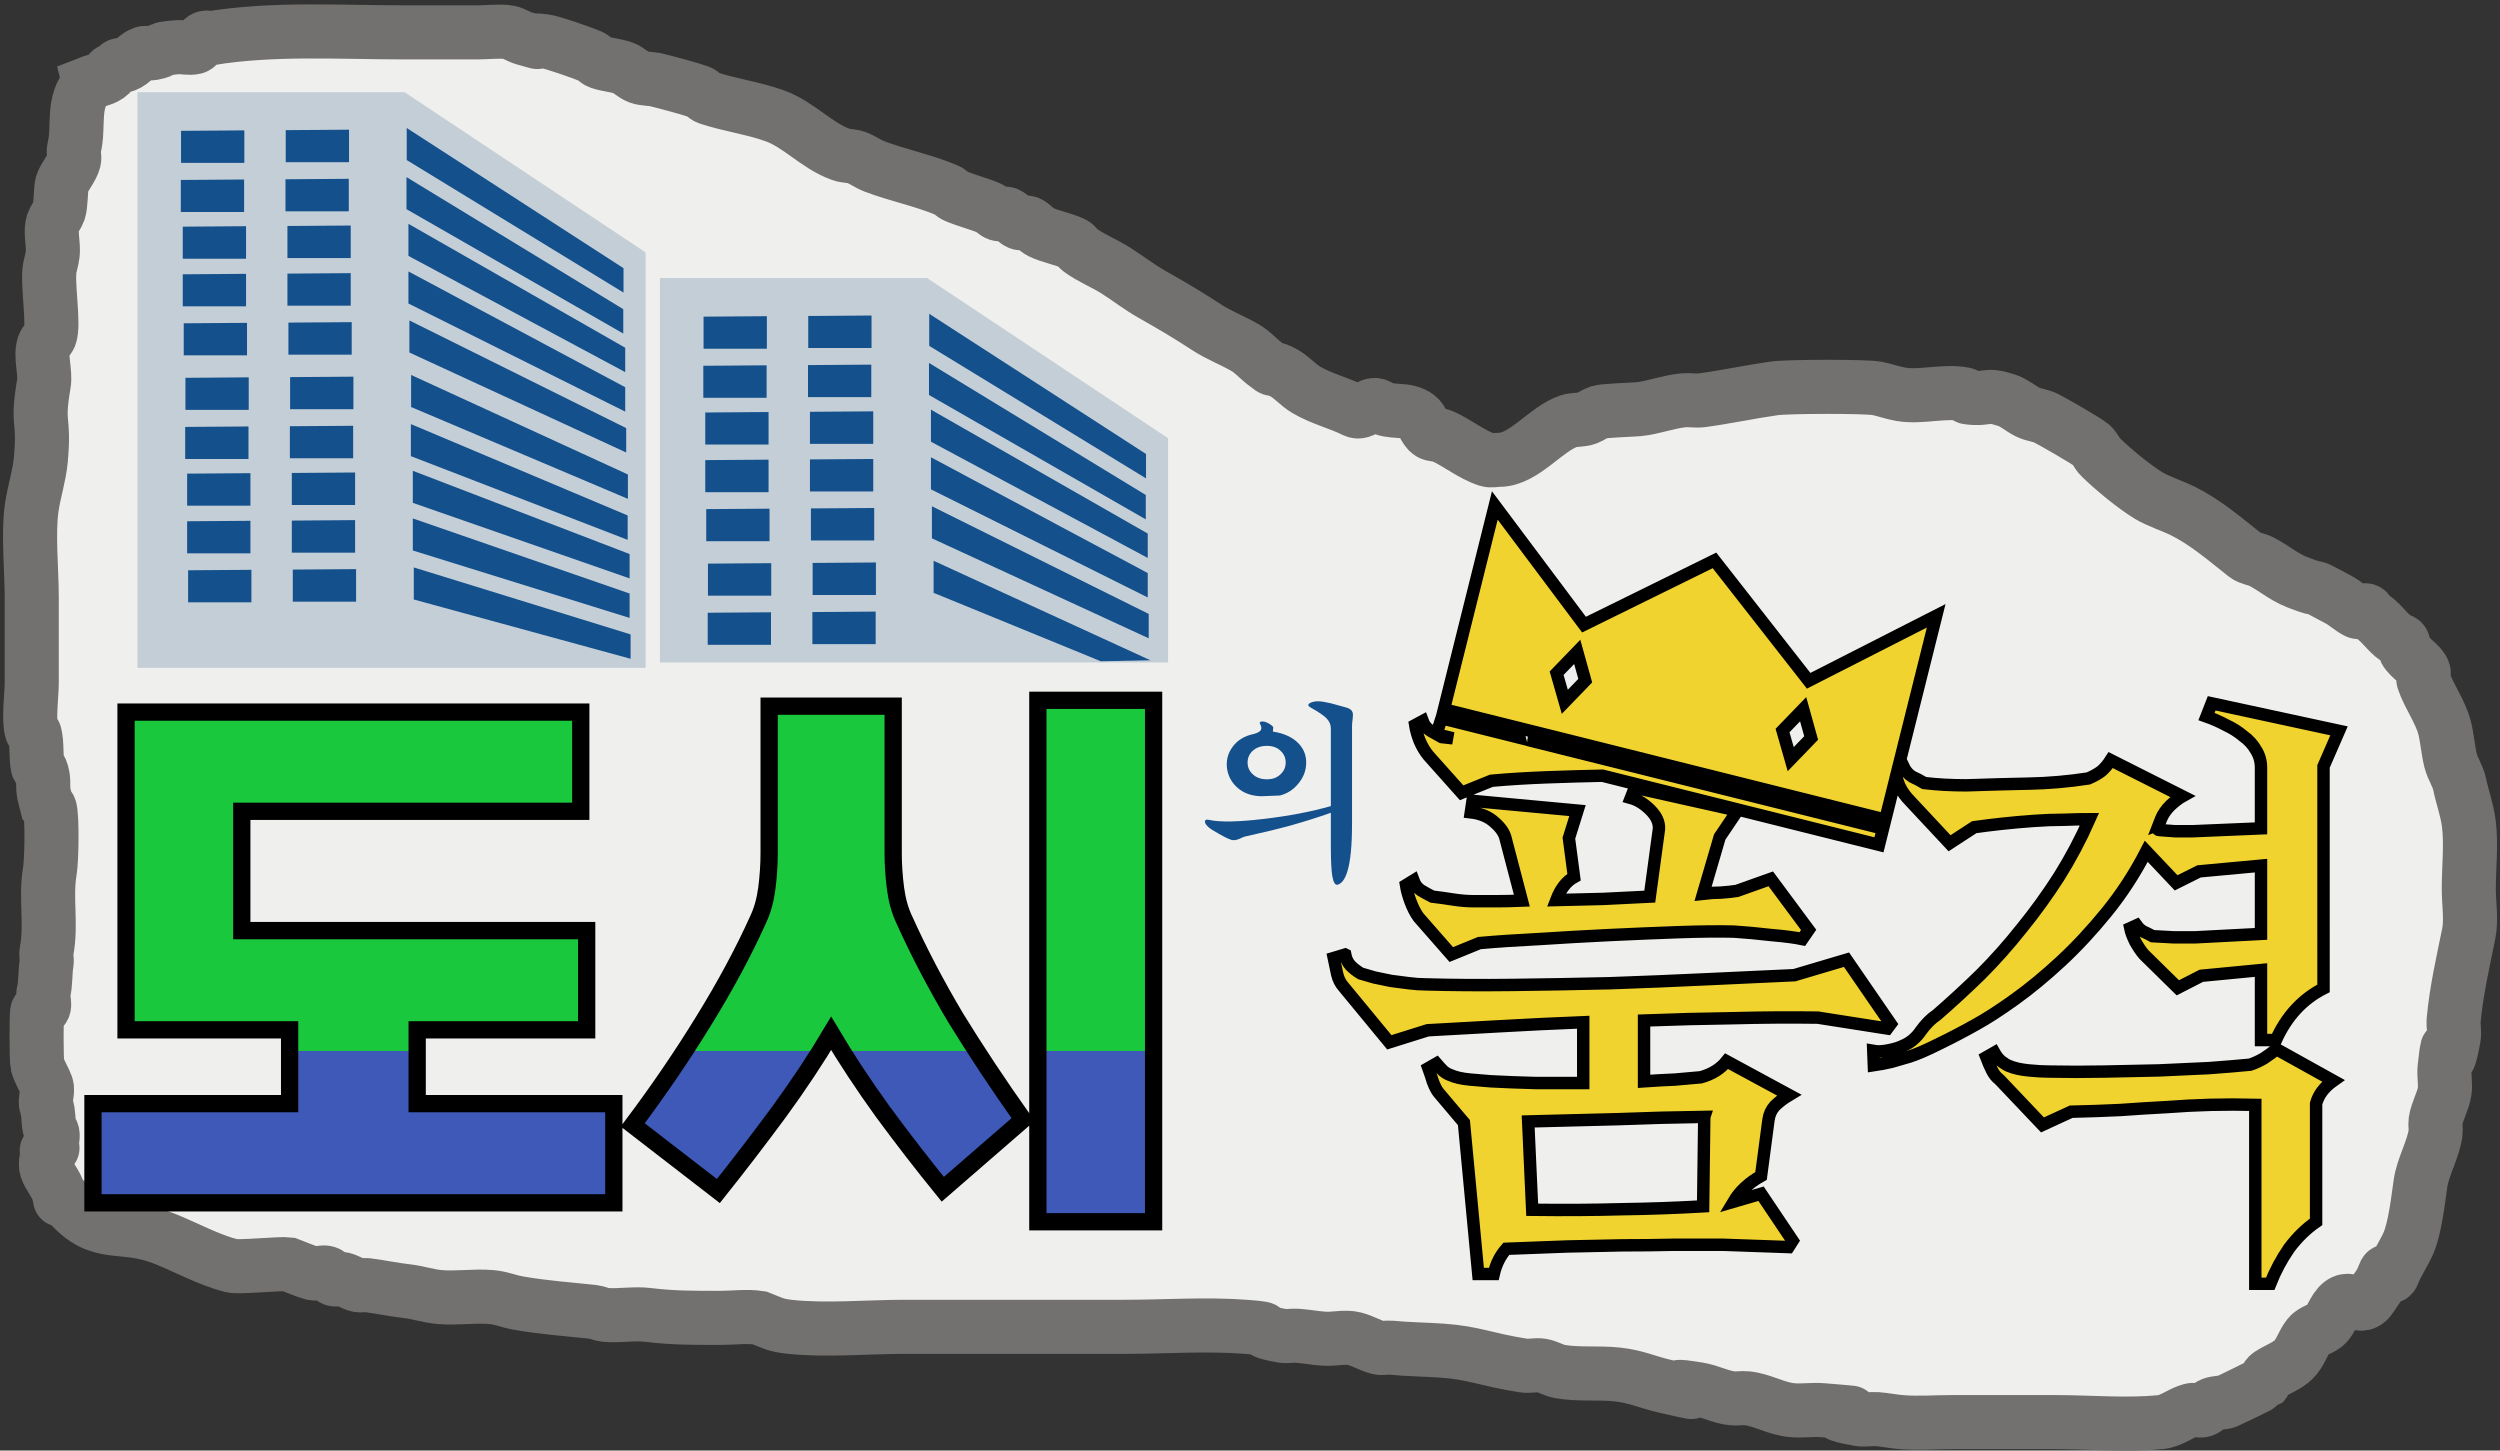 <?xml version="1.0" encoding="UTF-8" standalone="no"?>
<!-- Created with Inkscape (http://www.inkscape.org/) -->

<svg
   width="293mm"
   height="170mm"
   viewBox="0 0 293 170"
   version="1.1"
   id="svg4770"
   inkscape:version="1.2.1 (9c6d41e410, 2022-07-14)"
   sodipodi:docname="도시의 품격.svg"
   inkscape:export-filename="도시의 품격.png"
   inkscape:export-xdpi="96"
   inkscape:export-ydpi="96"
   xmlns:inkscape="http://www.inkscape.org/namespaces/inkscape"
   xmlns:sodipodi="http://sodipodi.sourceforge.net/DTD/sodipodi-0.dtd"
   xmlns:xlink="http://www.w3.org/1999/xlink"
   xmlns="http://www.w3.org/2000/svg"
   xmlns:svg="http://www.w3.org/2000/svg">
  <rect x="0" y="0" width="293" height="170" fill="#333333" stroke="none"/>
  <sodipodi:namedview
     id="namedview4772"
     pagecolor="#ffffff"
     bordercolor="#000000"
     borderopacity="0.25"
     inkscape:showpageshadow="2"
     inkscape:pageopacity="0.0"
     inkscape:pagecheckerboard="0"
     inkscape:deskcolor="#d1d1d1"
     inkscape:document-units="mm"
     showgrid="false"
     inkscape:zoom="0.73851712"
     inkscape:cx="354.76496"
     inkscape:cy="349.34871"
     inkscape:window-width="1920"
     inkscape:window-height="1009"
     inkscape:window-x="-8"
     inkscape:window-y="-8"
     inkscape:window-maximized="1"
     inkscape:current-layer="layer1" />
  <defs
     id="defs4767">
    <inkscape:perspective
       sodipodi:type="inkscape:persp3d"
       inkscape:vp_x="0 : 84.999995 : 1"
       inkscape:vp_y="0 : 1000 : 0"
       inkscape:vp_z="293 : 84.999995 : 1"
       inkscape:persp3d-origin="146.5 : 56.666663 : 1"
       id="perspective1359" />
    <linearGradient
       inkscape:collect="always"
       id="linearGradient1230">
      <stop
         style="stop-color:#1ac83d;stop-opacity:1;"
         offset="0.66"
         id="stop1226" />
      <stop
         style="stop-color:#3e59b7;stop-opacity:1;"
         offset="0.66"
         id="stop1228" />
    </linearGradient>
    <rect
       x="517.253"
       y="501.004"
       width="721.716"
       height="280.291"
       id="rect5264" />
    <linearGradient
       inkscape:collect="always"
       xlink:href="#linearGradient1230"
       id="linearGradient1232"
       x1="65.414"
       y1="81.104"
       x2="65.414"
       y2="144.874"
       gradientUnits="userSpaceOnUse" />
  </defs>
  <g
     inkscape:label="Layer 1"
     inkscape:groupmode="layer"
     id="layer1">
    <path
       style="fill:#efefed;fill-opacity:1;stroke:#72716f;stroke-width:6.339;stroke-linecap:round;stroke-opacity:1;paint-order:stroke markers fill"
       d="M 10.445,9.727 C 8.334,12.011 9.352,14.738 8.675,17.407 c -0.111,0.438 0.111,0.958 0,1.396 -0.247,0.975 -1.166,1.93 -1.416,2.793 -0.147,0.507 -0.105,2.406 -0.354,3.142 -0.167,0.494 -0.541,0.903 -0.708,1.396 -0.296,0.875 0,2.183 0,3.142 0,0.874 -0.192,1.295 -0.354,2.095 -0.354,1.748 0.546,6.684 0,8.029 -0.158,0.39 -0.573,0.649 -0.708,1.047 -0.454,1.344 0.238,3.131 0,4.538 -0.878,5.196 0.128,3.687 -0.354,8.914 -0.173,1.876 -0.793,3.731 -1.062,5.586 -0.442,3.052 0,7.335 0,10.473 v 10.124 c 0,1.248 -0.402,4.396 0,5.586 0.053,0.156 0.313,0.189 0.354,0.349 0.308,1.215 0.105,2.613 0.354,3.84 0.033,0.161 0.292,0.196 0.354,0.349 0.462,1.139 0.173,1.723 0.354,2.793 0.118,0.465 0.236,0.931 0.354,1.396 0.118,0.116 0.313,0.189 0.354,0.349 0.302,1.193 0.208,6.103 0,7.331 -0.544,3.22 0.232,6.172 -0.386,9.426 -0.087,0.457 0.078,0.937 0,1.396 -0.191,1.129 -0.077,2.333 -0.37,3.491 -0.114,0.448 0.249,1.376 0,1.746 -0.146,0.217 -0.59,0.116 -0.708,0.349 -0.138,0.273 -0.113,5.839 0,6.284 0.199,0.783 0.887,1.926 1.062,2.444 0.248,0.733 -0.248,1.711 0,2.444 0.321,0.95 0.154,1.456 0.354,2.444 0.052,0.255 0.302,0.443 0.354,0.698 0.116,0.571 -0.187,1.194 0,1.746 0.053,0.156 -0.724,0.188 -0.692,0.349 0.139,0.685 -0.224,1.432 0,2.095 0.312,0.923 1.173,1.835 1.416,2.793 0.502,1.981 -0.379,-0.465 1.094,1.23 3.807,4.381 6.182,2.081 11.391,4.196 2.6,1.056 5.036,2.419 7.786,3.142 0.806,0.212 5.834,-0.29 6.66,-0.174 0.944,0.349 1.859,0.786 2.831,1.047 0.569,0.153 1.242,-0.26 1.77,0 0.298,0.147 0.398,0.576 0.708,0.698 0.329,0.13 0.718,-0.085 1.062,0 0.616,0.152 1.153,0.546 1.77,0.698 0.343,0.085 0.711,-0.043 1.062,0 1.546,0.191 3.059,0.529 4.601,0.698 1.311,0.144 2.58,0.58 3.893,0.698 1.989,0.178 4.027,-0.164 6.017,0 1.297,0.107 1.954,0.477 3.185,0.698 2.945,0.528 5.899,0.724 8.848,1.047 0.483,0.053 0.931,0.306 1.416,0.349 1.612,0.144 3.343,-0.199 4.955,0 2.97,0.366 5.495,0.349 8.494,0.349 1.534,0 3.085,-0.23 4.601,0 1.551,0.612 1.883,0.866 3.539,1.047 4.188,0.459 9.182,0 13.449,0 h 25.837 c 4.675,0 9.501,-0.353 14.157,0 4.309,0.327 -0.064,0.274 4.247,1.047 0.58,0.104 1.181,-0.041 1.77,0 1.066,0.075 2.119,0.279 3.185,0.349 1.177,0.077 2.395,-0.282 3.539,0 0.978,0.241 1.854,0.806 2.831,1.047 0.458,0.113 0.946,-0.046 1.416,0 2.038,0.201 3.976,0.205 6.017,0.349 3.83,0.27 4.969,1.022 9.556,1.746 0.699,0.11 1.425,-0.115 2.124,0 0.736,0.121 1.389,0.567 2.124,0.698 2.166,0.388 4.551,0.111 6.725,0.349 2.336,0.256 3.472,0.898 5.663,1.396 7.867,1.791 -2.837,-0.757 3.893,0.349 1.327,0.218 2.556,0.901 3.893,1.047 0.586,0.064 1.183,-0.064 1.77,0 1.873,0.205 3.38,1.223 5.309,1.396 1.175,0.105 2.364,-0.097 3.539,0 8.63,0.709 -2.504,-0.163 4.247,1.047 0.696,0.125 1.418,-0.05 2.124,0 0.949,0.067 1.884,0.271 2.831,0.349 1.977,0.162 4.033,0 6.017,0 h 12.033 c 4.014,0 8.386,0.395 12.387,0 1.264,-0.125 2.313,-1.067 3.539,-1.396 0.455,-0.122 0.962,0.128 1.416,0 0.409,-0.115 0.663,-0.551 1.062,-0.698 0.563,-0.208 1.206,-0.141 1.77,-0.349 0.209,-0.077 4.144,-1.992 4.247,-2.095 0.212,-0.21 0.29,-0.772 0.708,-1.047 0.926,-0.609 2.044,-0.969 2.831,-1.746 0.847,-0.836 1.044,-1.898 1.77,-2.793 0.531,-0.655 1.563,-0.765 2.124,-1.396 0.453,-0.511 0.68,-1.181 1.062,-1.746 1.644,-2.432 2.751,0.879 4.247,-1.581 0.685,-1.125 0.909,-1.112 1.416,-2.444 0.47,-1.236 0.598,1.04 1.062,-0.181 0.419,-1.101 1.295,-2.399 1.77,-3.491 0.782,-1.8 1.134,-5.038 1.416,-6.982 0.29,-1.999 1.48,-3.936 1.77,-5.935 0.067,-0.461 -0.067,-0.936 0,-1.396 0.17,-1.171 0.892,-2.32 1.062,-3.491 0.133,-0.922 -0.104,-1.868 0,-2.793 0.687,-6.103 -0.09,2.758 1.062,-3.491 0.127,-0.687 -0.064,-1.399 0,-2.095 0.313,-3.399 1.097,-6.808 1.77,-10.124 0.319,-1.574 0,-3.605 0,-5.237 0,-2.505 0.314,-5.205 0,-7.68 -0.2,-1.579 -0.77,-3.098 -1.062,-4.538 -0.202,-0.995 -0.812,-1.808 -1.062,-2.793 -0.309,-1.219 -0.4,-2.624 -0.708,-3.84 -0.492,-1.943 -1.835,-3.686 -2.477,-5.586 -0.106,-0.314 0.106,-0.733 0,-1.047 -0.289,-0.854 -1.701,-1.611 -2.124,-2.444 -0.107,-0.212 -0.206,-0.901 -0.354,-1.047 -0.187,-0.184 -0.488,-0.205 -0.708,-0.349 -1.181,-0.777 -1.855,-2.137 -3.185,-2.793 -0.251,-1.064 -0.981,-0.135 -1.416,-0.349 -0.761,-0.375 -1.377,-0.995 -2.124,-1.396 -4.431,-2.384 -1.171,-0.602 -4.955,-2.095 -1.543,-0.609 -2.785,-1.723 -4.247,-2.444 -0.506,-0.25 -1.262,-0.297 -1.77,-0.698 -2.391,-1.887 -4.652,-3.865 -7.432,-5.237 -0.876,-0.432 -2.899,-1.133 -3.893,-1.746 -1.79,-1.104 -4.182,-3.078 -5.663,-4.538 -0.417,-0.411 -0.614,-1.018 -1.062,-1.396 -0.612,-0.517 -4.678,-2.831 -5.309,-3.142 -0.667,-0.329 -1.456,-0.369 -2.124,-0.698 -0.851,-0.42 -1.575,-1.1 -2.477,-1.396 -2.614,-0.86 -2.122,2.52e-4 -4.601,-0.349 -0.165,-0.023 -0.19,-0.317 -0.354,-0.349 -2.386,-0.471 -5.031,0.395 -7.432,0 -0.916,-0.151 -1.881,-0.511 -2.831,-0.698 -1.243,-0.245 -10.393,-0.231 -12.033,0 -2.841,0.4 -5.597,1.007 -8.494,1.396 -0.701,0.094 -1.419,-0.063 -2.124,0 -1.787,0.16 -3.523,0.871 -5.309,1.047 -0.643,0.063 -3.997,0.151 -4.601,0.349 -0.501,0.165 -0.926,0.505 -1.416,0.698 -0.605,0.239 -1.497,0.143 -2.124,0.349 -2.692,0.885 -5.276,4.533 -8.14,4.533 -0.472,0 -0.968,0.147 -1.416,0 -1.902,-0.625 -3.502,-2.001 -5.309,-2.793 -0.445,-0.195 -1.003,-0.095 -1.416,-0.349 -0.566,-0.349 -0.889,-1.515 -1.416,-1.919 -1.409,-1.081 -3.099,-0.298 -4.601,-1.225 -1,-0.617 -1.776,1.04 -2.831,0.519 -1.843,-0.909 -3.882,-1.39 -5.663,-2.444 -1.04,-0.615 -1.746,-1.559 -2.831,-2.095 -1.744,-0.86 -0.433,0.287 -2.124,-1.047 -0.703,-0.555 -1.35,-1.288 -2.124,-1.746 -1.487,-0.88 -3.153,-1.491 -4.601,-2.444 -2.08,-1.368 -4.197,-2.615 -6.371,-3.84 -1.48,-0.834 -2.82,-1.888 -4.247,-2.793 -1.379,-0.874 -2.936,-1.474 -4.247,-2.444 -0.267,-0.197 -0.409,-0.551 -0.708,-0.698 -1.196,-0.59 -2.697,-0.807 -3.893,-1.396 -0.528,-0.26 -0.874,-0.818 -1.416,-1.047 -0.325,-0.138 -0.736,0.138 -1.062,0 -0.542,-0.229 -0.874,-0.818 -1.416,-1.047 -0.325,-0.138 -0.726,0.11 -1.062,0 -0.404,-0.133 -0.671,-0.533 -1.062,-0.698 -1.269,-0.537 -2.624,-0.86 -3.893,-1.396 -0.391,-0.165 -0.671,-0.533 -1.062,-0.698 -2.719,-1.149 -5.731,-1.744 -8.494,-2.793 -0.739,-0.28 -1.38,-0.781 -2.124,-1.047 C 99.776,18.252 99.137,18.308 98.572,18.105 95.673,17.066 93.657,14.597 90.786,13.567 88.257,12.66 85.552,12.312 82.999,11.472 82.596,11.34 82.336,10.922 81.938,10.774 80.901,10.391 78.006,9.63 76.983,9.378 76.286,9.206 75.533,9.271 74.859,9.029 74.213,8.797 73.732,8.225 73.089,7.981 72.181,7.637 71.172,7.611 70.258,7.283 69.858,7.14 69.587,6.75 69.196,6.585 68.245,6.183 64.769,4.964 63.887,4.839 61.111,4.448 64.857,5.462 61.41,4.49 60.799,4.318 60.263,3.915 59.64,3.792 c -0.933,-0.184 -2.673,0 -3.539,0 h -8.848 c -7.483,0 -15.278,-0.514 -22.651,0.698 -1.038,-0.434 -1.102,0.883 -1.77,1.047 -0.687,0.169 -1.419,-0.063 -2.124,0 -3.217,0.288 -0.528,0.244 -2.831,0.698 -0.347,0.068 -0.726,-0.11 -1.062,0 -0.887,0.291 -1.238,1.047 -2.124,1.396 -0.219,0.086 -0.484,-0.074 -0.708,0 -0.317,0.104 -0.409,0.551 -0.708,0.698 -0.106,0.052 -0.271,-0.082 -0.354,0 -0.083,0.082 0.083,0.267 0,0.349 -0.635,0.627 -1.643,0.718 -2.477,1.047 z"
       id="path3759"
       sodipodi:nodetypes="cssssssssssssssssssccssssssssssssssssssscssssscssscccsscsssssccsscsssssssscscsssssssssssssssssssssscscscssssssssssscssssssssssssssssssssssssssssssssssssssssssssssssssssssssssssssscsssssssscc" />
    <path
       id="text5256"
       style="font-style:normal;font-variant:normal;font-weight:bold;font-stretch:normal;font-size:69.213px;font-family:esamanru;-inkscape-font-specification:'esamanru Bold';text-align:center;text-anchor:middle;fill:url(#linearGradient1232);fill-opacity:1;stroke:#000000;stroke-width:2.024;stroke-linecap:round;stroke-dasharray:none;stroke-opacity:1;paint-order:stroke markers fill"
       d="m 121.636,82.074 v 61.115 h 13.566 V 82.074 Z m -31.492,0.692 v 17.234 c 0,1.338 -0.092,2.722 -0.277,4.153 -0.185,1.384 -0.531,2.607 -1.038,3.668 -1.707,3.784 -3.83,7.729 -6.368,11.835 -2.492,4.06 -5.26,8.121 -8.305,12.182 l 10.036,7.752 c 2.353,-2.953 4.707,-6.022 7.06,-9.206 2.353,-3.23 4.406,-6.321 6.16,-9.274 1.753,2.953 3.76,5.998 6.021,9.136 2.307,3.138 4.661,6.183 7.06,9.136 l 9.413,-8.167 c -2.907,-4.107 -5.537,-8.074 -7.89,-11.904 -2.307,-3.876 -4.314,-7.706 -6.021,-11.49 -0.508,-1.061 -0.854,-2.284 -1.038,-3.668 -0.185,-1.43 -0.277,-2.815 -0.277,-4.153 v -17.234 z m -75.373,0.692 v 37.236 h 19.172 v 8.652 H 10.895 v 11.628 H 71.941 V 129.346 H 48.893 v -8.652 H 68.758 V 109.066 H 28.337 V 95.085 H 68.065 V 83.457 Z"
       sodipodi:nodetypes="ccccccscccccccccccccsccccccccccccccccccc" />
    <path
       id="text5262"
       style="font-style:normal;font-variant:normal;font-weight:normal;font-stretch:normal;font-size:85.333px;font-family:'Heir of Light Bold';-inkscape-font-specification:'Heir of Light Bold, ';text-align:center;letter-spacing:-9.588px;white-space:pre;shape-inside:url(#rect5264);fill:#f0d32f;fill-opacity:1;stroke:#000000;stroke-width:1.456;stroke-linecap:round;stroke-dasharray:none;stroke-opacity:1;paint-order:stroke markers fill"
       d="m 175.193,59.24 -5.964,23.89 14.189,3.537 c -4.262,0.069 -5e-5,-0.003 -4.251,0.063 l -10.215,-2.554 -0.604,1.867 c -0.225,-0.124 -0.451,-0.254 -0.676,-0.389 -0.448,-0.269 -0.762,-0.65 -0.941,-1.143 l -0.874,0.471 c 0.09,0.583 0.269,1.21 0.538,1.882 0.269,0.627 0.605,1.188 1.008,1.681 l 3.899,4.37 3.495,-1.412 c 1.972,-0.179 4.146,-0.314 6.521,-0.403 2.164,-0.082 4.329,-0.142 6.493,-0.187 l 32.404,8.1 0.476,-1.903 -41.591,-10.381 c 0.021,-8e-6 0.043,-0.005 0.063,-5.11e-4 l 4.246,-0.063 37.543,9.393 1.271,-5.085 c 0.114,0.416 0.25,0.818 0.414,1.201 0.314,0.627 0.695,1.165 1.143,1.613 l 4.706,5.042 2.891,-1.882 c 0.941,-0.134 2.017,-0.269 3.227,-0.403 1.255,-0.134 2.51,-0.247 3.764,-0.336 1.255,-0.09 2.442,-0.134 3.563,-0.134 1.165,-0.045 2.151,-0.067 2.958,-0.067 -1.031,2.331 -2.218,4.572 -3.563,6.723 -1.345,2.106 -2.801,4.123 -4.369,6.05 -1.524,1.927 -3.138,3.743 -4.841,5.446 -1.703,1.658 -3.406,3.227 -5.109,4.706 -0.672,0.448 -1.3,1.075 -1.882,1.882 -0.538,0.807 -1.232,1.389 -2.084,1.748 -0.448,0.224 -1.031,0.403 -1.748,0.538 -0.672,0.134 -1.255,0.157 -1.748,0.067 l 0.067,1.681 c 0.627,-0.09 1.322,-0.224 2.084,-0.403 0.762,-0.224 1.456,-0.426 2.084,-0.605 0.852,-0.269 1.994,-0.762 3.429,-1.479 1.479,-0.717 2.936,-1.479 4.37,-2.286 1.3,-0.717 2.823,-1.703 4.571,-2.958 1.748,-1.255 3.541,-2.734 5.378,-4.437 1.838,-1.703 3.63,-3.63 5.378,-5.782 1.748,-2.151 3.294,-4.527 4.638,-7.126 l 3.496,3.698 2.689,-1.345 7.261,-0.672 v 8 l -7.731,0.403 h -2.488 c -0.896,-0.045 -1.725,-0.089 -2.487,-0.134 -0.403,-0.224 -0.762,-0.404 -1.076,-0.538 -0.314,-0.179 -0.583,-0.426 -0.807,-0.739 l -0.74,0.336 c 0.09,0.448 0.291,0.986 0.605,1.614 0.359,0.627 0.695,1.12 1.009,1.479 l 3.966,3.899 2.756,-1.412 6.992,-0.672 v 8.202 h 1.747 c 1.255,-2.779 3.115,-4.796 5.58,-6.051 V 89.823 l 1.815,-4.168 -14.924,-3.226 -0.605,1.546 c 0.762,0.269 1.524,0.605 2.286,1.009 0.762,0.359 1.434,0.784 2.016,1.277 0.627,0.448 1.12,0.986 1.479,1.613 0.403,0.627 0.605,1.322 0.605,2.084 v 7.126 l -8,0.336 h -2.084 c -0.583,-0.045 -1.188,-0.089 -1.815,-0.134 -0.09,0 -0.157,-0.022 -0.202,-0.067 0,-0.045 -0.023,-0.067 -0.067,-0.067 l 0.471,-1.21 c 0.224,-0.538 0.583,-1.053 1.076,-1.546 0.538,-0.493 1.009,-0.852 1.412,-1.076 l -8.403,-4.236 c -0.314,0.493 -0.672,0.919 -1.076,1.277 -0.403,0.314 -0.919,0.605 -1.546,0.874 -2.331,0.359 -4.639,0.561 -6.925,0.605 -2.286,0.045 -4.75,0.112 -7.395,0.202 -0.852,0 -1.703,-0.023 -2.555,-0.067 -0.807,-0.045 -1.591,-0.112 -2.353,-0.202 -0.448,-0.269 -0.919,-0.516 -1.412,-0.74 -0.448,-0.269 -0.807,-0.695 -1.076,-1.277 l -0.57,0.228 4.452,-17.812 -14.946,7.615 -11.039,-14.11 -15.29,7.529 z m 9.659,17.161 0.938,3.373 -2.395,2.477 -0.959,-3.352 z m 26.477,6.72 0.938,3.373 -2.395,2.477 -0.959,-3.352 z m -42.964,2.931 1.915,0.479 c -0.422,-0.046 -0.877,-0.091 -1.264,-0.137 -0.217,-0.109 -0.434,-0.223 -0.651,-0.342 z m 23.24,6.258 -0.471,1.21 c 0.807,0.224 1.568,0.694 2.286,1.412 0.717,0.717 1.054,1.457 1.009,2.219 l -1.076,7.933 c -1.793,0.09 -3.608,0.179 -5.446,0.269 l -5.512,0.135 c 0.493,-1.3 1.188,-2.196 2.084,-2.689 l -0.605,-4.571 1.008,-3.227 -12.302,-1.143 -0.202,1.345 c 1.165,0.134 2.107,0.538 2.824,1.21 0.717,0.627 1.143,1.277 1.277,1.95 l 1.882,7.193 c -1.076,0.045 -2.084,0.067 -3.025,0.067 h -2.622 c -0.762,0 -1.569,-0.067 -2.42,-0.202 -0.852,-0.134 -1.658,-0.246 -2.42,-0.336 -0.448,-0.224 -0.896,-0.471 -1.345,-0.74 -0.403,-0.269 -0.695,-0.65 -0.874,-1.143 l -0.874,0.538 c 0.09,0.583 0.269,1.233 0.538,1.95 0.269,0.717 0.582,1.322 0.941,1.815 l 3.832,4.37 3.294,-1.345 c 1.972,-0.179 4.302,-0.336 6.991,-0.471 2.734,-0.179 5.49,-0.336 8.269,-0.47 2.824,-0.134 5.512,-0.247 8.067,-0.336 2.599,-0.09 4.773,-0.112 6.521,-0.067 1.389,0.09 2.846,0.225 4.369,0.404 1.569,0.134 2.779,0.291 3.63,0.47 l 0.74,-1.076 -4.437,-5.983 -3.966,1.412 c -0.583,0.09 -1.21,0.157 -1.882,0.202 -0.627,0 -1.322,0.045 -2.084,0.134 l 1.949,-6.655 2.084,-3.092 z m -33.949,19.563 -1.345,0.403 c 0.134,0.672 0.269,1.3 0.403,1.882 0.134,0.583 0.381,1.076 0.739,1.479 l 5.378,6.521 4.504,-1.412 c 2.555,-0.134 5.378,-0.291 8.471,-0.47 3.137,-0.179 6.386,-0.336 9.748,-0.471 v 7.126 h -5.58 c -1.793,-0.045 -3.54,-0.113 -5.243,-0.202 -0.627,-0.045 -1.434,-0.112 -2.42,-0.202 -0.986,-0.09 -1.77,-0.269 -2.353,-0.538 -0.269,-0.09 -0.538,-0.247 -0.807,-0.471 -0.269,-0.269 -0.538,-0.56 -0.807,-0.874 l -0.941,0.538 c 0.179,0.493 0.358,1.031 0.538,1.613 0.224,0.583 0.448,1.008 0.672,1.277 l 2.958,3.496 1.681,17.748 h 1.815 c 0.269,-1.165 0.762,-2.151 1.479,-2.958 2.51,-0.09 4.885,-0.179 7.126,-0.269 2.241,-0.045 4.392,-0.089 6.454,-0.134 2.062,0 4.056,-0.022 5.983,-0.067 h 5.849 l 7.664,0.269 0.471,-0.74 -3.698,-5.512 -3.227,0.941 c 0.717,-1.21 1.793,-2.219 3.227,-3.025 l 0.874,-6.589 c 0.09,-0.627 0.336,-1.165 0.739,-1.613 0.448,-0.448 1.008,-0.874 1.681,-1.277 l -7.327,-3.967 c -0.717,0.896 -1.726,1.524 -3.025,1.883 -0.896,0.09 -1.905,0.179 -3.025,0.269 -1.12,0.045 -2.331,0.112 -3.63,0.202 v -7.126 c 3.496,-0.134 6.969,-0.224 10.42,-0.269 3.451,-0.09 6.768,-0.112 9.95,-0.067 l 8.134,1.277 0.403,-0.538 -5.177,-7.529 -6.117,1.815 c -3.048,0.134 -6.432,0.291 -10.151,0.47 -3.72,0.179 -7.53,0.336 -11.429,0.471 -3.854,0.09 -7.664,0.157 -11.428,0.202 -3.72,0.045 -7.126,0.023 -10.218,-0.067 -0.583,0 -1.233,-0.045 -1.95,-0.135 -0.672,-0.09 -1.367,-0.179 -2.084,-0.269 -0.672,-0.134 -1.322,-0.269 -1.949,-0.403 -0.627,-0.179 -1.166,-0.336 -1.614,-0.47 -0.448,-0.269 -0.851,-0.583 -1.21,-0.941 -0.314,-0.359 -0.515,-0.784 -0.605,-1.277 z m 109.152,11.092 c -0.448,0.359 -0.941,0.717 -1.479,1.076 -0.538,0.314 -1.076,0.56 -1.614,0.74 -1.389,0.134 -3.003,0.269 -4.84,0.403 -1.793,0.09 -3.742,0.179 -5.849,0.269 -2.062,0.045 -4.19,0.09 -6.386,0.135 -2.196,0.045 -4.369,0.045 -6.521,0 -0.627,0 -1.412,-0.045 -2.353,-0.135 -0.941,-0.09 -1.725,-0.269 -2.353,-0.538 -0.224,-0.09 -0.515,-0.269 -0.874,-0.538 -0.314,-0.269 -0.583,-0.605 -0.807,-1.008 l -0.941,0.538 c 0.224,0.583 0.448,1.098 0.672,1.546 0.224,0.448 0.515,0.807 0.874,1.076 l 5.042,5.311 3.361,-1.546 c 2.017,-0.045 3.944,-0.112 5.782,-0.202 1.838,-0.134 3.63,-0.247 5.378,-0.336 1.748,-0.134 3.473,-0.224 5.177,-0.269 1.748,-0.045 3.496,-0.045 5.244,0 v 20.975 h 1.747 c 0.583,-1.479 1.322,-2.869 2.219,-4.168 0.941,-1.255 1.994,-2.285 3.16,-3.092 v -13.849 c 0.269,-1.031 0.941,-1.927 2.017,-2.689 z m -67.068,7.933 -0.134,10.487 c -3.137,0.179 -6.32,0.291 -9.546,0.336 -3.182,0.09 -6.678,0.112 -10.487,0.067 l -0.471,-10.353 c 3.63,-0.09 7.149,-0.179 10.555,-0.269 3.406,-0.134 6.768,-0.224 10.084,-0.269 z"
       sodipodi:nodetypes="ccccccsccccccsccccsccccccccscccccccccccccccsssccccccccccccccccccccccccccsccccccccccccscccccccccccccccccccccccccccsccccccccccccsssccccscccccccccccccccccccsccccccccscccccccccccccccccccccccccccccccccsccccccccccccccscsccccscccccccccccccccccccccsc" />
    <path
       style="fill:#c4ced7;fill-opacity:1;stroke-width:5.821;stroke-linecap:round;paint-order:stroke markers fill"
       d="M 16.107,78.272 V 10.809 H 47.418 L 75.663,29.581 v 48.692 z"
       id="path1064"
       sodipodi:nodetypes="cccccc" />
    <path
       style="fill:#13508c;fill-opacity:1;stroke-width:3.992;stroke-linecap:round;paint-order:stroke markers fill"
       d="m 21.219,15.334 v 3.757 h 7.418 V 15.28 Z"
       id="path1174" />
    <path
       style="fill:#13508c;fill-opacity:1;stroke-width:3.992;stroke-linecap:round;paint-order:stroke markers fill"
       d="m 33.488,15.253 v 3.757 h 7.418 v -3.811 z"
       id="path1174-9" />
    <path
       style="fill:#13508c;fill-opacity:1;stroke-width:3.992;stroke-linecap:round;paint-order:stroke markers fill"
       d="m 21.191,21.091 v 3.757 h 7.418 v -3.811 z"
       id="path1174-6" />
    <path
       style="fill:#13508c;fill-opacity:1;stroke-width:3.992;stroke-linecap:round;paint-order:stroke markers fill"
       d="m 33.459,21.01 v 3.757 h 7.418 v -3.811 z"
       id="path1174-9-1" />
    <path
       style="fill:#13508c;fill-opacity:1;stroke-width:3.992;stroke-linecap:round;paint-order:stroke markers fill"
       d="m 21.419,26.565 v 3.757 h 7.418 v -3.811 z"
       id="path1174-8" />
    <path
       style="fill:#13508c;fill-opacity:1;stroke-width:3.992;stroke-linecap:round;paint-order:stroke markers fill"
       d="m 33.687,26.485 v 3.757 h 7.418 V 26.431 Z"
       id="path1174-9-16" />
    <path
       style="fill:#13508c;fill-opacity:1;stroke-width:3.992;stroke-linecap:round;paint-order:stroke markers fill"
       d="m 21.419,32.148 v 3.757 h 7.418 v -3.811 z"
       id="path1174-4" />
    <path
       style="fill:#13508c;fill-opacity:1;stroke-width:3.992;stroke-linecap:round;paint-order:stroke markers fill"
       d="m 33.687,32.067 v 3.757 h 7.418 v -3.811 z"
       id="path1174-9-8" />
    <path
       style="fill:#13508c;fill-opacity:1;stroke-width:3.992;stroke-linecap:round;paint-order:stroke markers fill"
       d="m 21.533,37.891 v 3.757 h 7.418 v -3.811 z"
       id="path1174-3" />
    <path
       style="fill:#13508c;fill-opacity:1;stroke-width:3.992;stroke-linecap:round;paint-order:stroke markers fill"
       d="m 33.802,37.81 v 3.757 h 7.418 v -3.811 z"
       id="path1174-9-2" />
    <path
       style="fill:#13508c;fill-opacity:1;stroke-width:3.992;stroke-linecap:round;paint-order:stroke markers fill"
       d="m 21.733,44.279 v 3.757 h 7.418 v -3.811 z"
       id="path1174-91" />
    <path
       style="fill:#13508c;fill-opacity:1;stroke-width:3.992;stroke-linecap:round;paint-order:stroke markers fill"
       d="m 34.001,44.198 v 3.757 h 7.418 V 44.145 Z"
       id="path1174-9-84" />
    <path
       style="fill:#13508c;fill-opacity:1;stroke-width:3.992;stroke-linecap:round;paint-order:stroke markers fill"
       d="m 21.704,50.035 v 3.757 h 7.418 v -3.811 z"
       id="path1174-6-0" />
    <path
       style="fill:#13508c;fill-opacity:1;stroke-width:3.992;stroke-linecap:round;paint-order:stroke markers fill"
       d="m 33.973,49.955 v 3.757 h 7.418 v -3.811 z"
       id="path1174-9-1-5" />
    <path
       style="fill:#13508c;fill-opacity:1;stroke-width:3.992;stroke-linecap:round;paint-order:stroke markers fill"
       d="m 21.933,55.51 v 3.757 h 7.418 v -3.811 z"
       id="path1174-8-7" />
    <path
       style="fill:#13508c;fill-opacity:1;stroke-width:3.992;stroke-linecap:round;paint-order:stroke markers fill"
       d="m 34.201,55.43 v 3.757 h 7.418 v -3.811 z"
       id="path1174-9-16-8" />
    <path
       style="fill:#13508c;fill-opacity:1;stroke-width:3.992;stroke-linecap:round;paint-order:stroke markers fill"
       d="m 21.933,61.092 v 3.757 h 7.418 v -3.811 z"
       id="path1174-4-4" />
    <path
       style="fill:#13508c;fill-opacity:1;stroke-width:3.992;stroke-linecap:round;paint-order:stroke markers fill"
       d="m 34.201,61.012 v 3.757 h 7.418 v -3.811 z"
       id="path1174-9-8-8" />
    <path
       style="fill:#13508c;fill-opacity:1;stroke-width:3.992;stroke-linecap:round;paint-order:stroke markers fill"
       d="m 22.047,66.836 v 3.757 h 7.418 v -3.811 z"
       id="path1174-3-0" />
    <path
       style="fill:#13508c;fill-opacity:1;stroke-width:3.992;stroke-linecap:round;paint-order:stroke markers fill"
       d="m 34.315,66.755 v 3.757 h 7.418 v -3.811 z"
       id="path1174-9-2-4" />
    <path
       style="fill:#13508c;fill-opacity:1;stroke-width:3.992;stroke-linecap:round;paint-order:stroke markers fill"
       d="m 47.668,15.001 v 3.757 L 73.077,34.29 v -2.857 z"
       id="path1174-9-5"
       sodipodi:nodetypes="ccccc" />
    <path
       style="fill:#13508c;fill-opacity:1;stroke-width:3.992;stroke-linecap:round;paint-order:stroke markers fill"
       d="m 47.639,20.758 v 3.757 l 25.409,14.578 v -2.857 z"
       id="path1174-9-1-8"
       sodipodi:nodetypes="ccccc" />
    <path
       style="fill:#13508c;fill-opacity:1;stroke-width:3.992;stroke-linecap:round;paint-order:stroke markers fill"
       d="m 47.867,26.233 v 3.757 l 25.409,13.624 v -2.857 z"
       id="path1174-9-16-9"
       sodipodi:nodetypes="ccccc" />
    <path
       style="fill:#13508c;fill-opacity:1;stroke-width:3.992;stroke-linecap:round;paint-order:stroke markers fill"
       d="m 47.867,31.815 v 3.757 l 25.409,12.671 v -2.857 z"
       id="path1174-9-8-0"
       sodipodi:nodetypes="ccccc" />
    <path
       style="fill:#13508c;fill-opacity:1;stroke-width:3.992;stroke-linecap:round;paint-order:stroke markers fill"
       d="m 47.981,37.558 v 3.757 l 25.409,11.717 v -2.857 z"
       id="path1174-9-2-1"
       sodipodi:nodetypes="ccccc" />
    <path
       style="fill:#13508c;fill-opacity:1;stroke-width:3.992;stroke-linecap:round;paint-order:stroke markers fill"
       d="m 48.181,43.946 v 3.757 l 25.409,10.764 v -2.857 z"
       id="path1174-9-84-2"
       sodipodi:nodetypes="ccccc" />
    <path
       style="fill:#13508c;fill-opacity:1;stroke-width:3.992;stroke-linecap:round;paint-order:stroke markers fill"
       d="m 48.153,49.703 v 3.757 l 25.409,9.81 v -2.857 z"
       id="path1174-9-1-5-3"
       sodipodi:nodetypes="ccccc" />
    <path
       style="fill:#13508c;fill-opacity:1;stroke-width:3.992;stroke-linecap:round;paint-order:stroke markers fill"
       d="m 48.381,55.177 v 3.757 l 25.409,8.856 V 64.934 Z"
       id="path1174-9-16-8-8"
       sodipodi:nodetypes="ccccc" />
    <path
       style="fill:#13508c;fill-opacity:1;stroke-width:3.992;stroke-linecap:round;paint-order:stroke markers fill"
       d="m 48.381,60.76 v 3.757 l 25.409,7.903 v -2.857 z"
       id="path1174-9-8-8-8"
       sodipodi:nodetypes="ccccc" />
    <path
       style="fill:#13508c;fill-opacity:1;stroke-width:3.992;stroke-linecap:round;paint-order:stroke markers fill"
       d="m 48.495,66.503 v 3.757 l 25.409,6.949 v -2.857 z"
       id="path1174-9-2-4-2"
       sodipodi:nodetypes="ccccc" />
    <path
       style="fill:#c4ced7;fill-opacity:1;stroke-width:5.821;stroke-linecap:round;paint-order:stroke markers fill"
       d="M 77.346,77.642 V 32.587 h 31.311 l 28.244,18.772 v 26.283 z"
       id="path1064-9"
       sodipodi:nodetypes="cccccc" />
    <path
       style="fill:#13508c;fill-opacity:1;stroke-width:3.992;stroke-linecap:round;paint-order:stroke markers fill"
       d="m 82.458,37.112 v 3.757 h 7.418 v -3.811 z"
       id="path1174-2" />
    <path
       style="fill:#13508c;fill-opacity:1;stroke-width:3.992;stroke-linecap:round;paint-order:stroke markers fill"
       d="m 94.726,37.032 v 3.757 h 7.418 v -3.811 z"
       id="path1174-9-7" />
    <path
       style="fill:#13508c;fill-opacity:1;stroke-width:3.992;stroke-linecap:round;paint-order:stroke markers fill"
       d="m 82.429,42.869 v 3.757 h 7.418 v -3.811 z"
       id="path1174-6-9" />
    <path
       style="fill:#13508c;fill-opacity:1;stroke-width:3.992;stroke-linecap:round;paint-order:stroke markers fill"
       d="m 94.697,42.788 v 3.757 h 7.418 v -3.811 z"
       id="path1174-9-1-6" />
    <path
       style="fill:#13508c;fill-opacity:1;stroke-width:3.992;stroke-linecap:round;paint-order:stroke markers fill"
       d="m 82.657,48.344 v 3.757 h 7.418 v -3.811 z"
       id="path1174-8-6" />
    <path
       style="fill:#13508c;fill-opacity:1;stroke-width:3.992;stroke-linecap:round;paint-order:stroke markers fill"
       d="m 94.926,48.263 v 3.757 h 7.418 v -3.811 z"
       id="path1174-9-16-5" />
    <path
       style="fill:#13508c;fill-opacity:1;stroke-width:3.992;stroke-linecap:round;paint-order:stroke markers fill"
       d="m 82.657,53.926 v 3.757 h 7.418 v -3.811 z"
       id="path1174-4-2" />
    <path
       style="fill:#13508c;fill-opacity:1;stroke-width:3.992;stroke-linecap:round;paint-order:stroke markers fill"
       d="m 94.926,53.845 v 3.757 h 7.418 v -3.811 z"
       id="path1174-9-8-5" />
    <path
       style="fill:#13508c;fill-opacity:1;stroke-width:3.992;stroke-linecap:round;paint-order:stroke markers fill"
       d="m 82.771,59.669 v 3.757 h 7.418 v -3.811 z"
       id="path1174-3-7" />
    <path
       style="fill:#13508c;fill-opacity:1;stroke-width:3.992;stroke-linecap:round;paint-order:stroke markers fill"
       d="m 95.04,59.588 v 3.757 h 7.418 V 59.535 Z"
       id="path1174-9-2-5" />
    <path
       style="fill:#13508c;fill-opacity:1;stroke-width:3.992;stroke-linecap:round;paint-order:stroke markers fill"
       d="m 82.971,66.057 v 3.757 h 7.418 v -3.811 z"
       id="path1174-91-9" />
    <path
       style="fill:#13508c;fill-opacity:1;stroke-width:3.992;stroke-linecap:round;paint-order:stroke markers fill"
       d="m 95.24,65.976 v 3.757 h 7.418 v -3.811 z"
       id="path1174-9-84-9" />
    <path
       style="fill:#13508c;fill-opacity:1;stroke-width:3.992;stroke-linecap:round;paint-order:stroke markers fill"
       d="m 82.943,71.814 v 3.757 h 7.418 v -3.811 z"
       id="path1174-6-0-4" />
    <path
       style="fill:#13508c;fill-opacity:1;stroke-width:3.992;stroke-linecap:round;paint-order:stroke markers fill"
       d="m 95.211,71.733 v 3.757 h 7.418 v -3.811 z"
       id="path1174-9-1-5-1" />
    <path
       style="fill:#13508c;fill-opacity:1;stroke-width:3.992;stroke-linecap:round;paint-order:stroke markers fill"
       d="m 108.906,36.779 v 3.757 l 25.409,15.531 v -2.857 z"
       id="path1174-9-5-1"
       sodipodi:nodetypes="ccccc" />
    <path
       style="fill:#13508c;fill-opacity:1;stroke-width:3.992;stroke-linecap:round;paint-order:stroke markers fill"
       d="m 108.877,42.536 v 3.757 l 25.409,14.578 v -2.857 z"
       id="path1174-9-1-8-3"
       sodipodi:nodetypes="ccccc" />
    <path
       style="fill:#13508c;fill-opacity:1;stroke-width:3.992;stroke-linecap:round;paint-order:stroke markers fill"
       d="m 109.106,48.011 v 3.757 l 25.409,13.624 v -2.857 z"
       id="path1174-9-16-9-7"
       sodipodi:nodetypes="ccccc" />
    <path
       style="fill:#13508c;fill-opacity:1;stroke-width:3.992;stroke-linecap:round;paint-order:stroke markers fill"
       d="m 109.106,53.593 v 3.757 l 25.409,12.671 v -2.857 z"
       id="path1174-9-8-0-8"
       sodipodi:nodetypes="ccccc" />
    <path
       style="fill:#13508c;fill-opacity:1;stroke-width:3.992;stroke-linecap:round;paint-order:stroke markers fill"
       d="m 109.22,59.336 v 3.757 l 25.409,11.717 v -2.857 z"
       id="path1174-9-2-1-6"
       sodipodi:nodetypes="ccccc" />
    <path
       style="fill:#13508c;fill-opacity:1;stroke-width:3.992;stroke-linecap:round;paint-order:stroke markers fill"
       d="m 109.419,65.724 v 3.757 l 19.599,8.02 5.81,-0.114 z"
       id="path1174-9-84-2-4"
       sodipodi:nodetypes="ccccc" />
    <path
       id="text1836"
       style="font-style:normal;font-variant:normal;font-weight:normal;font-stretch:normal;font-size:22.305px;font-family:HYMyeongJo-Extra;-inkscape-font-specification:HYMyeongJo-Extra;text-align:center;text-anchor:middle;fill:#13508c;fill-opacity:1;stroke-width:6.383;stroke-linecap:round;paint-order:stroke markers fill"
       d="m 154.517,82.189 c -0.421,0 -0.755,0.072 -1.002,0.218 -0.261,0.16 -0.24,0.327 0.065,0.501 0.915,0.508 1.546,0.937 1.895,1.285 0.334,0.349 0.501,0.741 0.501,1.176 v 9.104 c -2.28,0.653 -4.894,1.155 -7.841,1.503 -3.064,0.363 -5.213,0.399 -6.448,0.109 -0.349,-0.073 -0.501,0.022 -0.457,0.283 0.058,0.276 0.327,0.566 0.806,0.871 1.118,0.682 1.881,1.082 2.287,1.198 0.29,0.073 0.624,0.022 1.001,-0.152 0.131,-0.058 0.24,-0.109 0.327,-0.152 0.131,-0.058 0.276,-0.102 0.436,-0.131 1.873,-0.407 3.609,-0.828 5.206,-1.263 1.641,-0.465 3.202,-0.958 4.683,-1.481 v 3.964 c 0,1.626 0.058,2.788 0.174,3.485 0.131,0.726 0.341,1.053 0.631,0.98 0.494,-0.145 0.879,-0.69 1.154,-1.633 0.348,-1.176 0.523,-2.999 0.523,-5.467 v -11.501 c 0,-0.131 0.007,-0.262 0.022,-0.392 0,-0.087 0.014,-0.203 0.043,-0.348 0.058,-0.421 0.058,-0.704 0,-0.85 -0.073,-0.261 -0.312,-0.45 -0.718,-0.566 -0.755,-0.218 -1.358,-0.385 -1.808,-0.501 -0.712,-0.16 -1.205,-0.239 -1.481,-0.239 z m -6.46,2.372 c -0.064,-0.006 -0.126,-0.006 -0.184,0.002 -0.218,0.015 -0.283,0.109 -0.196,0.283 0.16,0.276 0.196,0.508 0.109,0.697 -0.116,0.203 -0.399,0.363 -0.849,0.479 -1.104,0.232 -1.939,0.748 -2.505,1.547 -0.523,0.726 -0.733,1.539 -0.631,2.44 0.116,0.9 0.508,1.655 1.176,2.265 0.726,0.668 1.67,1.017 2.832,1.046 l 2.2,-0.087 c 0.857,-0.218 1.576,-0.683 2.156,-1.394 0.581,-0.697 0.886,-1.467 0.915,-2.309 0.044,-0.9 -0.232,-1.677 -0.828,-2.331 -0.682,-0.755 -1.706,-1.242 -3.071,-1.459 l 0.022,-0.239 c 0.029,-0.131 0.029,-0.233 0,-0.305 -0.073,-0.116 -0.232,-0.246 -0.479,-0.392 -0.25,-0.142 -0.472,-0.222 -0.666,-0.241 z m 0.426,2.855 c 0.682,0 1.227,0.203 1.633,0.61 0.378,0.363 0.566,0.813 0.566,1.35 0,0.523 -0.189,0.966 -0.566,1.329 -0.407,0.421 -0.951,0.631 -1.633,0.631 -0.712,0 -1.278,-0.21 -1.699,-0.631 -0.378,-0.363 -0.566,-0.806 -0.566,-1.329 0,-0.537 0.188,-0.987 0.566,-1.35 0.421,-0.407 0.988,-0.61 1.699,-0.61 z"
       sodipodi:nodetypes="scccscccccccccccscccsscccccssccccccccccccccccsscscscscs" />
  </g>
</svg>
